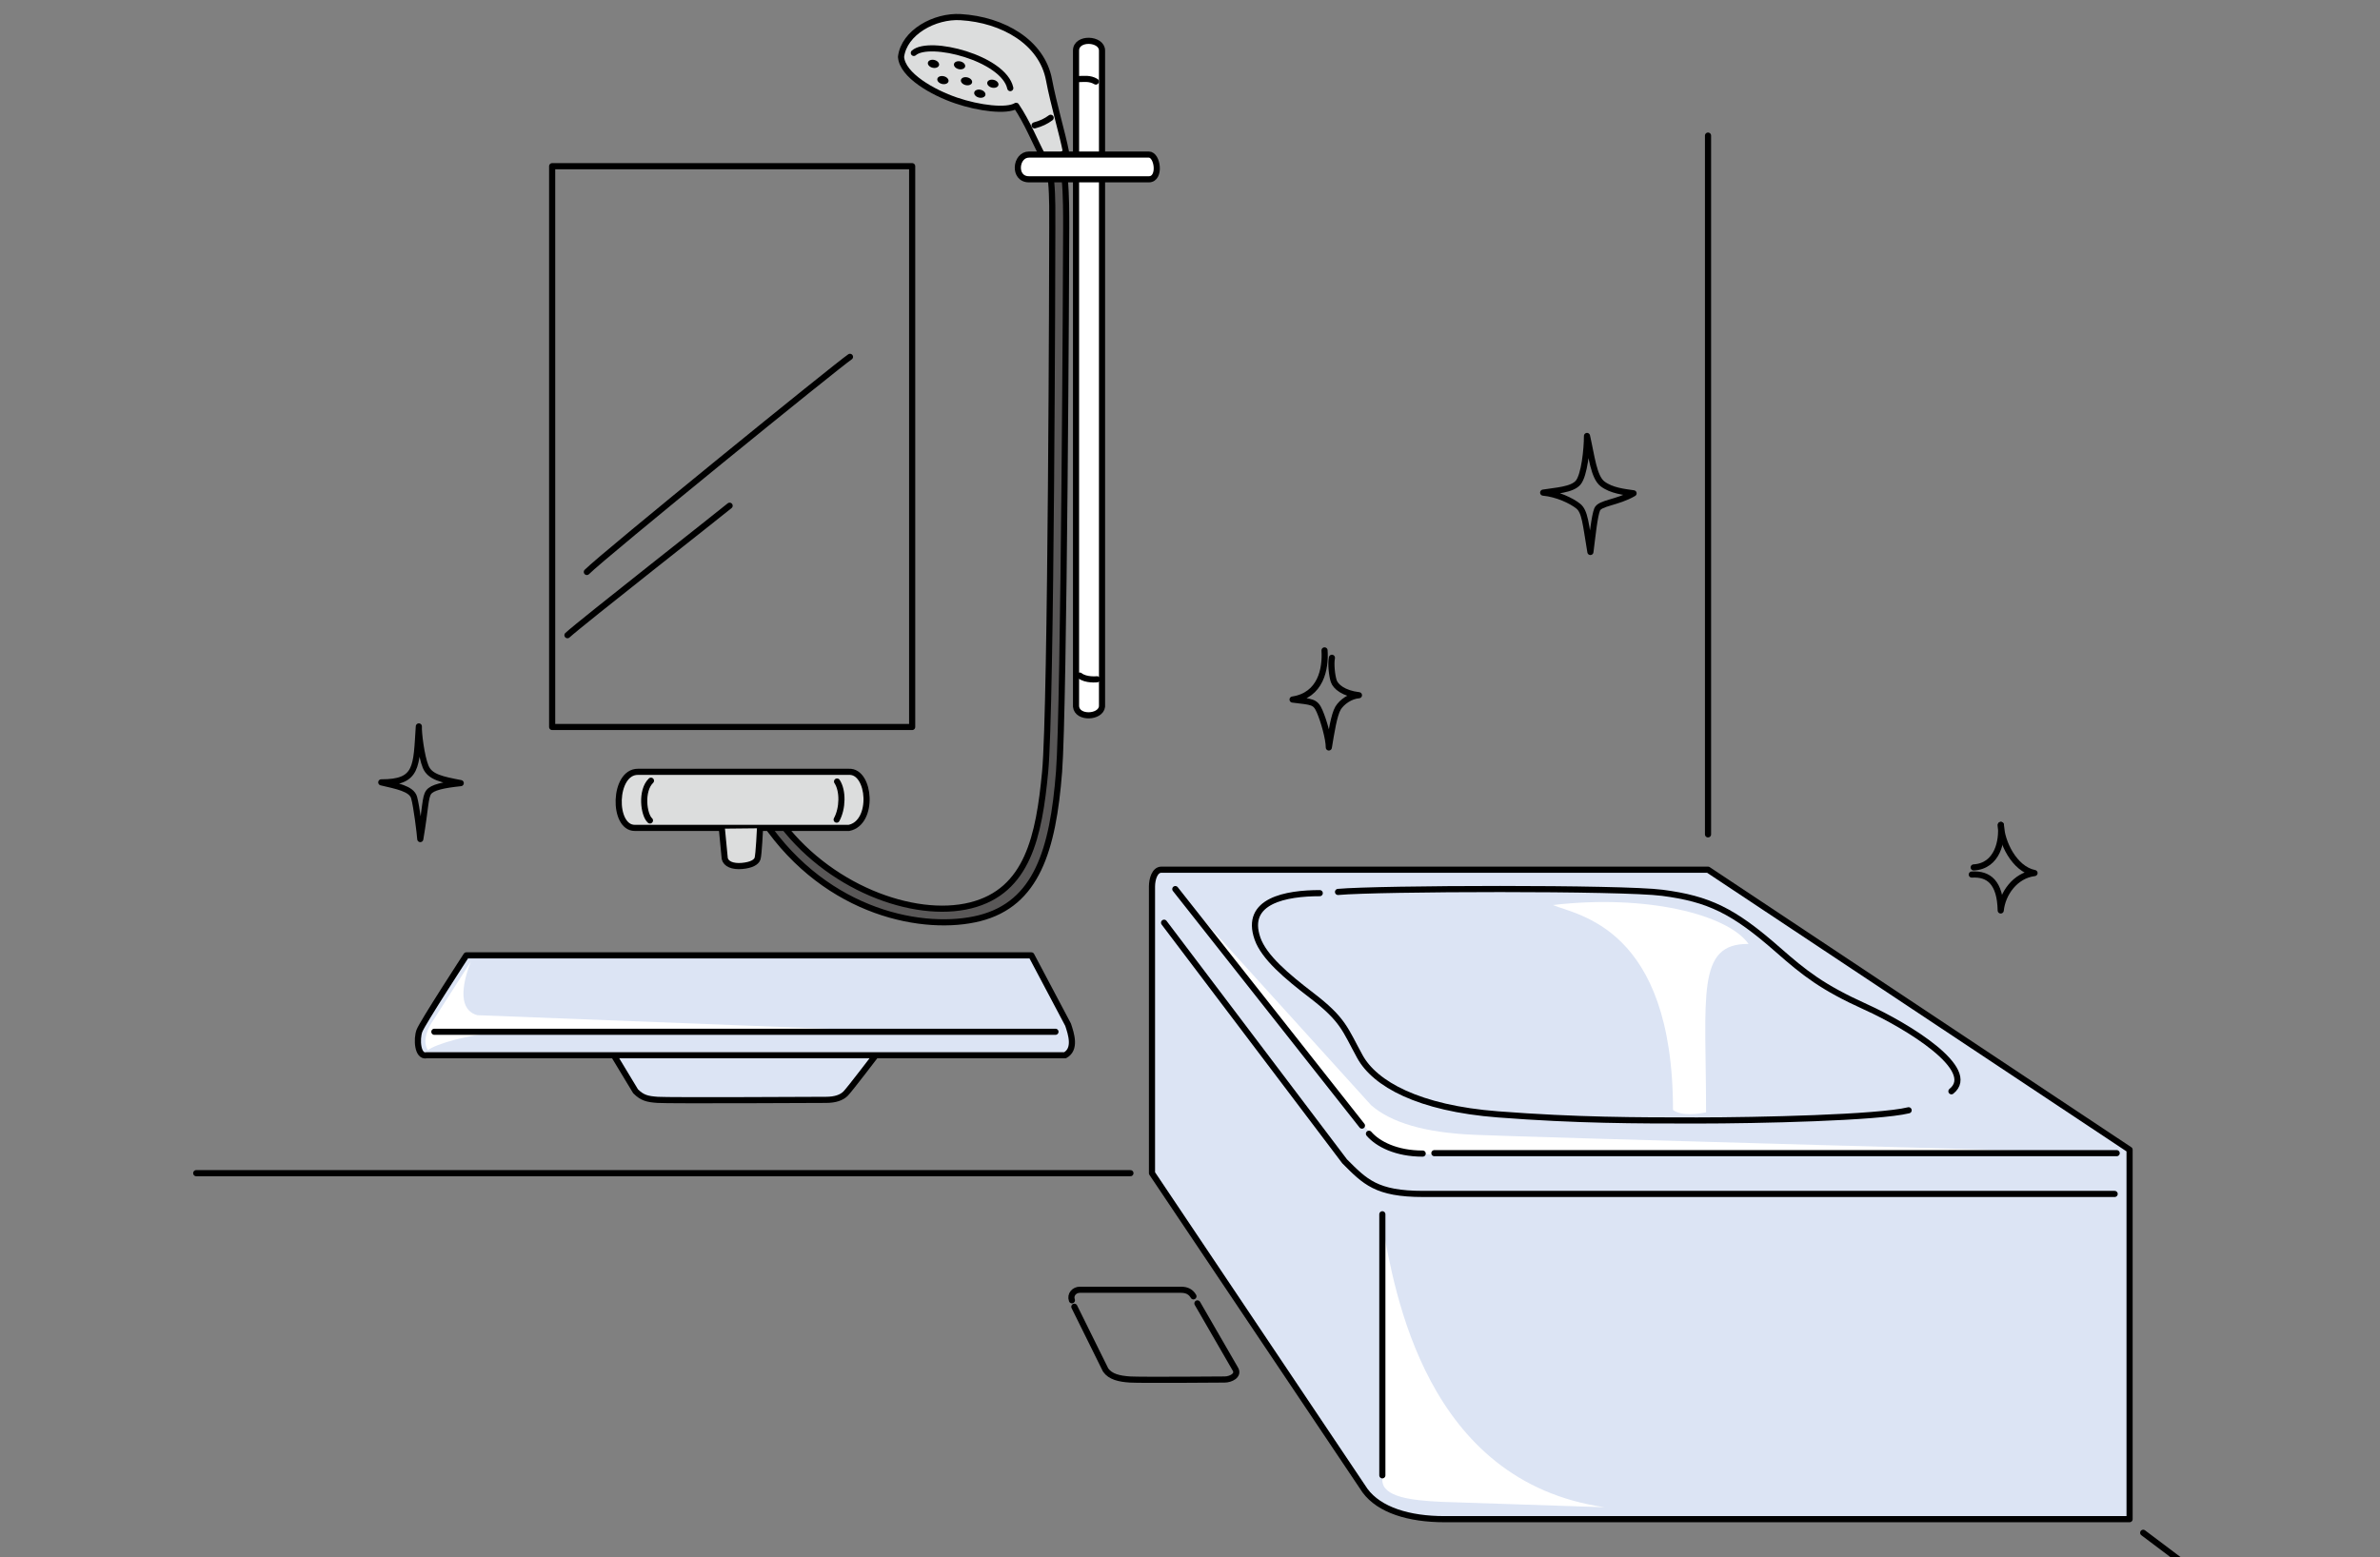 <?xml version="1.0" encoding="utf-8"?>
<!-- Generator: Adobe Illustrator 16.0.3, SVG Export Plug-In . SVG Version: 6.00 Build 0)  -->
<!DOCTYPE svg PUBLIC "-//W3C//DTD SVG 1.1//EN" "http://www.w3.org/Graphics/SVG/1.1/DTD/svg11.dtd">
<svg version="1.1" id="レイヤー_1" xmlns="http://www.w3.org/2000/svg" xmlns:xlink="http://www.w3.org/1999/xlink" x="0px"
	 y="0px" width="155.906px" height="102.047px" viewBox="0 0 155.906 102.047" enable-background="new 0 0 155.906 102.047"
	 xml:space="preserve">
<rect x="0" y="0" width="155.906" height="102.047" fill="#808080" stroke="none"/>
<g id="レイヤー_9">
	<g>
		
			<path fill="#DCE4F4" stroke="#000000" stroke-width="0.402" stroke-linecap="round" stroke-linejoin="round" stroke-miterlimit="10" d="
			M40.138,69.029l1.495,2.476c0.438,0.438,0.773,0.517,1.443,0.565c0.67,0.054,11.03,0,11.03,0c0.618,0,1.031-0.153,1.289-0.411
			c0.257-0.259,2.062-2.63,2.062-2.63H40.138z"/>
		
			<path fill="#FFFFFF" stroke="#000000" stroke-width="0.402" stroke-linecap="round" stroke-linejoin="round" stroke-miterlimit="10" d="
			M72.19,46.296V3.315c0-0.811-1.703-0.893-1.703,0v42.98C70.568,47.106,72.109,47.024,72.19,46.296z"/>
		
			<path fill="#DCE4F4" stroke="#000000" stroke-width="0.402" stroke-linecap="round" stroke-linejoin="round" stroke-miterlimit="10" d="
			M111.887,56.988H76.078c-0.438,0-0.615,0.63-0.615,1.103c0,0.472,0,18.783,0,18.783l13.954,20.801
			c0.937,1.271,2.873,1.871,5.212,1.871c2.338,0,44.873,0,44.873,0V75.339L111.887,56.988z"/>
		<path fill="#FFFFFF" d="M138.657,75.563l-44.451,0.09c-3.073,0-3.808-0.803-5.144-2.139l-12.07-15.255l12.826,14.162
			c1.336,1.158,3.541,1.8,6.75,1.938C100.665,74.538,138.657,75.563,138.657,75.563z"/>
		
			<line fill="none" stroke="#000000" stroke-width="0.402" stroke-linecap="round" stroke-linejoin="round" stroke-miterlimit="10" x1="76.991" y1="58.259" x2="89.217" y2="73.757"/>
		
			<line fill="none" stroke="#000000" stroke-width="0.402" stroke-linecap="round" stroke-linejoin="round" stroke-miterlimit="10" x1="138.657" y1="75.563" x2="93.961" y2="75.563"/>
		
			<path fill="none" stroke="#000000" stroke-width="0.402" stroke-linecap="round" stroke-linejoin="round" stroke-miterlimit="10" d="
			M89.676,74.29c0.579,0.674,1.784,1.301,3.52,1.301"/>
		
			<path fill="none" stroke="#000000" stroke-width="0.402" stroke-linecap="round" stroke-linejoin="round" stroke-miterlimit="10" d="
			M86.452,58.525c-2.183,0-4.955,0.479-4.076,2.982c0.427,1.213,1.899,2.459,3.545,3.719c2.093,1.604,2.183,2.229,3.162,4.01
			c0.979,1.781,3.831,3.386,9.042,3.785c5.211,0.4,9.041,0.4,13.049,0.4c4.01,0,11.848-0.178,13.854-0.668"/>
		
			<path fill="none" stroke="#000000" stroke-width="0.402" stroke-linecap="round" stroke-linejoin="round" stroke-miterlimit="10" d="
			M87.65,58.445c2.611-0.239,18.638-0.289,21.252,0.058c3.029,0.399,4.634,1.158,7.572,3.742c1.746,1.532,2.896,2.448,5.746,3.739
			c2.744,1.244,7.393,4.099,5.611,5.523"/>
		
			<line fill="none" stroke="#000000" stroke-width="0.402" stroke-linecap="round" stroke-linejoin="round" stroke-miterlimit="10" x1="74.051" y1="76.874" x2="12.854" y2="76.874"/>
		
			<path fill="#DCE4F4" stroke="#000000" stroke-width="0.402" stroke-linecap="round" stroke-linejoin="round" stroke-miterlimit="10" d="
			M69.967,67.145l-2.405-4.543H30.549c0,0-2.873,4.41-3.073,4.942c-0.2,0.535-0.133,1.737,0.468,1.604h41.823
			C70.501,68.747,70.167,67.745,69.967,67.145z"/>
		
			<rect x="36.17" y="10.89" fill="none" stroke="#000000" stroke-width="0.402" stroke-linecap="round" stroke-linejoin="round" stroke-miterlimit="10" width="23.583" height="36.746"/>
		
			<path fill="none" stroke="#000000" stroke-width="0.402" stroke-linecap="round" stroke-linejoin="round" stroke-miterlimit="10" d="
			M38.442,37.479c1.136-1.135,16.435-13.563,17.237-14.096"/>
		
			<path fill="none" stroke="#000000" stroke-width="0.402" stroke-linecap="round" stroke-linejoin="round" stroke-miterlimit="10" d="
			M37.172,41.622c0.869-0.801,10.155-8.084,10.623-8.484"/>
		
			<path fill="none" stroke="#000000" stroke-width="0.402" stroke-linecap="round" stroke-linejoin="round" stroke-miterlimit="10" d="
			M70.73,44.269c0.406,0.324,1.136,0.242,1.136,0.242"/>
		
			<path fill="none" stroke="#000000" stroke-width="0.402" stroke-linecap="round" stroke-linejoin="round" stroke-miterlimit="10" d="
			M70.649,5.181c0.325,0,0.73-0.08,1.136,0.162"/>
		<g>
			
				<path fill="#595757" stroke="#000000" stroke-width="0.402" stroke-linecap="round" stroke-linejoin="round" stroke-miterlimit="10" d="
				M68.104,9.241c0.908,1.354,0.828,3.854,0.828,5.725c0,1.869-0.067,31.4-0.468,35.609c-0.401,4.209-1.136,7.815-4.877,8.752
				c-3.741,0.937-9.444-1.203-12.627-5.681l-0.893,0.201c4.143,6.08,10.556,7.215,14.097,6.32c3.739-0.947,4.81-4.449,5.211-9.594
				c0.329-4.215,0.468-33.74,0.468-35.609c0-1.871,0.03-4.727-0.861-6.189"/>
			<g>
				
					<path fill="#DCDDDD" stroke="#000000" stroke-width="0.402" stroke-linecap="round" stroke-linejoin="round" stroke-miterlimit="10" d="
					M59.024,3.724c0.075,1.209,2.089,2.344,3.606,2.859c1.517,0.518,3.311,0.73,3.936,0.35c0.737,1.094,1.263,2.412,1.704,3.234
					c0.364,0.402,1.321,0.115,1.55-0.248c-0.205-1.082-0.813-3.135-1.102-4.684c-0.459-2.463-3-3.945-5.788-4.113
					C61.222,1.019,59.22,2.124,59.024,3.724z"/>
				
					<path fill="none" stroke="#000000" stroke-width="0.402" stroke-linecap="round" stroke-linejoin="round" stroke-miterlimit="10" d="
					M67.772,8.214c0.421-0.113,0.747-0.268,1.053-0.496"/>
				
					<path fill="none" stroke="#000000" stroke-width="0.402" stroke-linecap="round" stroke-linejoin="round" stroke-miterlimit="10" d="
					M59.862,3.468c1.016-0.902,5.887,0.344,6.318,2.305"/>
				<ellipse transform="matrix(0.235 -0.972 0.972 0.235 43.268 65.599)" cx="63.298" cy="5.319" rx="0.259" ry="0.375"/>
				<ellipse transform="matrix(0.235 -0.972 0.972 0.235 42.718 62.629)" cx="61.139" cy="4.181" rx="0.261" ry="0.375"/>
				<ellipse transform="matrix(0.234 -0.972 0.972 0.234 44.01 64.373)" cx="62.852" cy="4.26" rx="0.259" ry="0.375"/>
				<ellipse transform="matrix(0.234 -0.972 0.972 0.234 42.23 64.056)" cx="61.761" cy="5.232" rx="0.259" ry="0.375"/>
				<ellipse transform="matrix(0.235 -0.972 0.972 0.235 44.426 67.405)" cx="65.027" cy="5.485" rx="0.261" ry="0.375"/>
				<ellipse transform="matrix(0.235 -0.972 0.972 0.235 43.148 67.062)" cx="64.16" cy="6.131" rx="0.261" ry="0.375"/>
			</g>
		</g>
		
			<path fill="#FFFFFF" stroke="#000000" stroke-width="0.402" stroke-linecap="round" stroke-linejoin="round" stroke-miterlimit="10" d="
			M67.406,11.749h7.851c0.795,0,0.583-1.621,0-1.621h-7.851C66.514,10.128,66.352,11.749,67.406,11.749z"/>
		<g>
			
				<path fill="#DCDDDD" stroke="#000000" stroke-width="0.402" stroke-linecap="round" stroke-linejoin="round" stroke-miterlimit="10" d="
				M41.782,50.575h13.83c1.403-0.066,1.67,3.34,0,3.674h-14.03C40.112,54.249,40.179,50.575,41.782,50.575z"/>
			
				<path fill="none" stroke="#000000" stroke-width="0.402" stroke-linecap="round" stroke-linejoin="round" stroke-miterlimit="10" d="
				M42.642,51.157c-0.671,0.646-0.483,2.23-0.066,2.605"/>
			
				<path fill="none" stroke="#000000" stroke-width="0.402" stroke-linecap="round" stroke-linejoin="round" stroke-miterlimit="10" d="
				M54.833,51.21c0.401,0.603,0.374,1.765-0.027,2.498"/>
			
				<path fill="#DCDDDD" stroke="#000000" stroke-width="0.402" stroke-linecap="round" stroke-linejoin="round" stroke-miterlimit="10" d="
				M47.288,54.3l0.188,1.959c0.081,0.351,0.51,0.537,1.128,0.484c0.618-0.056,0.94-0.242,1.021-0.484
				c0.081-0.239,0.161-1.985,0.161-1.985"/>
		</g>
		
			<line fill="none" stroke="#000000" stroke-width="0.402" stroke-linecap="round" stroke-linejoin="round" stroke-miterlimit="10" x1="111.887" y1="54.673" x2="111.887" y2="8.886"/>
		
			<line fill="none" stroke="#000000" stroke-width="0.402" stroke-linecap="round" stroke-linejoin="round" stroke-miterlimit="10" x1="140.393" y1="100.438" x2="143.051" y2="102.438"/>
		
			<path fill="none" stroke="#000000" stroke-width="0.402" stroke-linecap="round" stroke-linejoin="round" stroke-miterlimit="10" d="
			M70.217,85.202c-0.134-0.367,0.16-0.688,0.516-0.688h6.638c0.392,0,0.644,0.148,0.808,0.43"/>
		
			<path fill="none" stroke="#000000" stroke-width="0.402" stroke-linecap="round" stroke-linejoin="round" stroke-miterlimit="10" d="
			M70.377,85.628l2.049,4.144c0.312,0.444,0.891,0.578,1.604,0.623c0.712,0.045,6.191,0,6.191,0c0.401,0,0.936-0.269,0.713-0.668
			c-0.224-0.4-2.495-4.32-2.495-4.32"/>
		
			<path fill="none" stroke="#000000" stroke-width="0.402" stroke-linecap="round" stroke-linejoin="round" stroke-miterlimit="10" d="
			M87.198,59.484"/>
		
			<path fill="none" stroke="#000000" stroke-width="0.402" stroke-linecap="round" stroke-linejoin="round" stroke-miterlimit="10" d="
			M101.088,32.28c0.795-0.133,1.9-0.176,2.297-0.662c0.398-0.486,0.574-2.166,0.574-3.051c0.311,1.371,0.443,2.697,1.018,3.139
			c0.575,0.442,1.414,0.531,2.033,0.619c-1.061,0.619-2.211,0.619-2.387,1.061c-0.178,0.441-0.311,1.768-0.441,2.783
			c-0.311-1.855-0.354-2.65-0.797-3.004C102.943,32.812,102.016,32.368,101.088,32.28z"/>
		
			<path fill="none" stroke="#000000" stroke-width="0.402" stroke-linecap="round" stroke-linejoin="round" stroke-miterlimit="10" d="
			M86.766,42.618c0.08,1.207-0.242,2.938-2.094,3.221c1.288,0.16,1.489,0.119,1.771,0.764c0.281,0.645,0.604,1.811,0.604,2.375
			c0.161-0.967,0.34-2.135,0.604-2.576c0.242-0.402,0.806-0.805,1.369-0.846c-1.006-0.119-1.529-0.563-1.65-0.924
			c-0.121-0.363-0.201-1.127-0.121-1.529"/>
		
			<path fill="none" stroke="#000000" stroke-width="0.402" stroke-linecap="round" stroke-linejoin="round" stroke-miterlimit="10" d="
			M131.068,54.055c0.115,1.034-0.215,2.694-1.778,2.784"/>
		
			<path fill="none" stroke="#000000" stroke-width="0.402" stroke-linecap="round" stroke-linejoin="round" stroke-miterlimit="10" d="
			M129.165,57.307c1.112-0.07,1.856,0.514,1.896,2.352c0.114-1.111,0.951-2.299,2.215-2.451c-1.34-0.27-2.166-2.041-2.205-3.152"/>
		
			<path fill="none" stroke="#000000" stroke-width="0.402" stroke-linecap="round" stroke-linejoin="round" stroke-miterlimit="10" d="
			M27.437,47.599c-0.174,2.639-0.058,3.676-2.461,3.666c0.994,0.236,1.986,0.404,2.151,0.997c0.165,0.592,0.38,2.34,0.404,2.719
			c0.354-2.082,0.31-2.734,0.547-3.066c0.236-0.33,0.991-0.482,2.103-0.6c-1.23-0.238-2.016-0.389-2.299-1.076
			C27.598,49.552,27.413,48.001,27.437,47.599z"/>
		
			<path fill="none" stroke="#000000" stroke-width="0.402" stroke-linecap="round" stroke-linejoin="round" stroke-miterlimit="10" d="
			M76.256,60.462l11.826,15.636c1.336,1.336,2.07,2.137,5.145,2.137h45.297"/>
		<path fill="#FFFFFF" d="M90.553,80.238c0.803,4.363,2.807,16.837,14.564,18.527l-10.689-0.354
			c-1.959-0.091-3.875-0.312-3.875-1.427C90.553,95.292,90.553,80.238,90.553,80.238z"/>
		
			<line fill="none" stroke="#000000" stroke-width="0.402" stroke-linecap="round" stroke-linejoin="round" stroke-miterlimit="10" x1="90.553" y1="79.568" x2="90.553" y2="96.673"/>
		<path fill="#FFFFFF" d="M114.545,61.854c-1.393-1.959-6.756-3.262-12.813-2.551c1.547,0.672,7.86,1.416,7.86,13.432
			c0.568,0.412,1.65,0.259,2.166,0.154C111.76,65.26,111.09,61.805,114.545,61.854z"/>
		<path fill="#FFFFFF" d="M30.837,63.02l-2.574,4.02c0,0-0.707,1.061-0.231,1.773c0.475-0.381,2.656-1.06,4.796-1.154
			c2.139-0.096,26.625-0.047,26.625-0.047l-28.183-1.09C30.363,66.284,29.981,65.253,30.837,63.02z"/>
		
			<line fill="none" stroke="#000000" stroke-width="0.402" stroke-linecap="round" stroke-linejoin="round" stroke-miterlimit="10" x1="28.453" y1="67.609" x2="69.14" y2="67.609"/>
	</g>
</g>
</svg>
